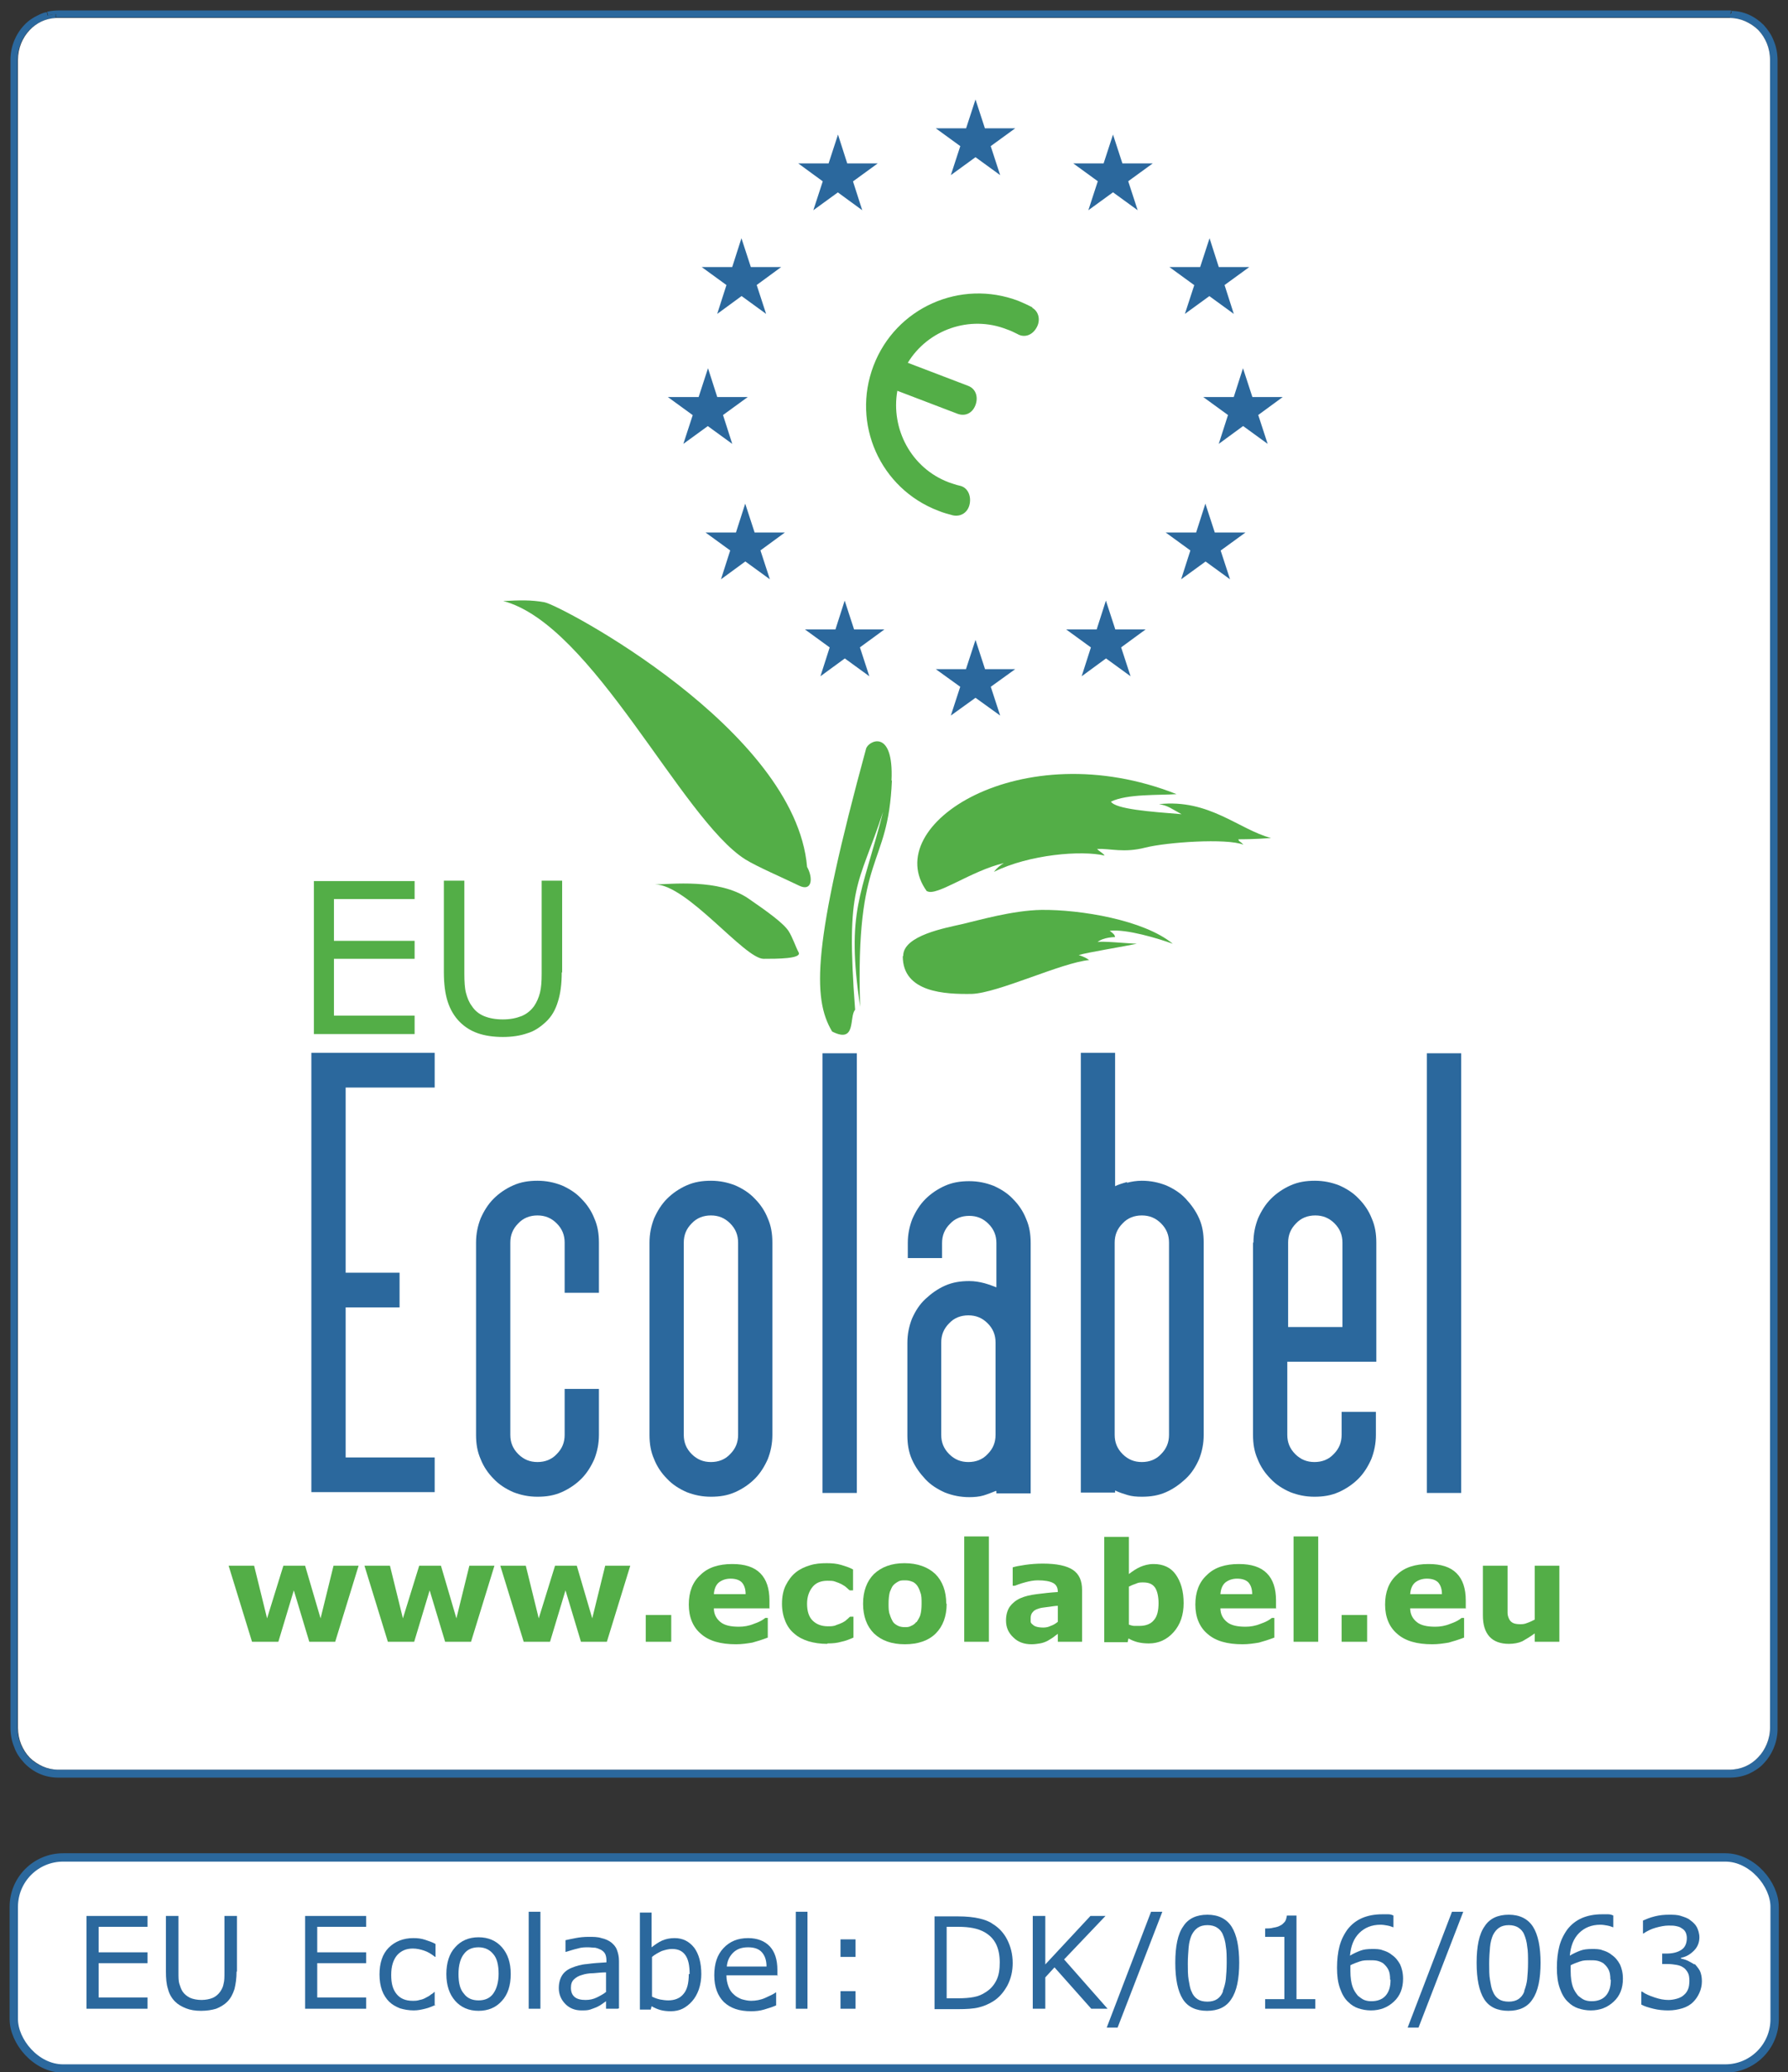 <?xml version="1.0" encoding="UTF-8"?>
<svg id="Layer_1" data-name="Layer 1" xmlns="http://www.w3.org/2000/svg" viewBox="0 0 42.78 49.58">
  <rect x="0" y="0" width="42.78" height="49.58" fill="#333333" stroke="none"/>
  <defs>
    <style>
      .cls-1 {
        stroke: #2b689d;
        stroke-miterlimit: 10;
        stroke-width: .2px;
      }

      .cls-1, .cls-2 {
        fill: #fff;
      }

      .cls-3 {
        fill: #53ae47;
      }

      .cls-4 {
        fill: #2b689d;
      }
    </style>
  </defs>
  <rect class="cls-1" x=".33" y="44.44" width="42.13" height="5.05" rx="1.18" ry="1.18"/>
  <g>
    <path class="cls-4" d="M1.14.37c.06-.02.13-.03.19-.03v.09c-.24.01-.46.12-.63.29-.17.18-.28.43-.28.71v39.91c0,.28.11.53.28.71.09.09.19.16.31.21.11.05.24.08.37.08h40c.26,0,.5-.11.68-.29.09-.09.16-.2.21-.32.05-.12.08-.25.08-.39V1.43c0-.28-.11-.53-.28-.71-.09-.09-.19-.16-.31-.21-.11-.05-.24-.08-.37-.08v-.09s0,0,0,0h0s.02,0,.04-.04c0-.05-.02-.04-.02-.04h0s0,0,0,0h0c.31,0,.58.13.79.34.1.11.19.24.24.38.06.14.09.3.09.46v39.96h0c-.01.31-.14.59-.33.79-.1.11-.23.19-.36.25-.14.06-.29.09-.45.09H1.39c-.32,0-.6-.13-.81-.35-.1-.11-.19-.23-.24-.38-.06-.14-.09-.3-.09-.46V1.43c0-.32.13-.62.33-.83.1-.11.23-.19.36-.25.06-.03.12-.05.18-.06l.02.09Z"/>
    <path class="cls-2" d="M42.35,41.3v.04c0,.14-.03.27-.08.39-.05.12-.12.23-.21.32-.17.18-.41.29-.68.29H1.39c-.13,0-.26-.03-.37-.08-.11-.05-.22-.12-.31-.21-.17-.18-.28-.43-.28-.71V1.43c0-.28.11-.53.28-.71.16-.17.38-.28.63-.29.02,0,.03,0,.05,0h40c.13,0,.26.03.37.08.11.05.22.12.31.21.17.18.28.43.28.71v39.87Z"/>
    <path class="cls-4" d="M1.34.34c-.07,0-.13.01-.19.03l-.02-.09c.09-.02.18-.03.27-.03h40s.01,0,.02,0h0s0,0,0,0h0s0,.01,0,.01l-.02.07h0v.09H1.39s-.03,0-.05,0v-.09Z"/>
  </g>
  <path class="cls-3" d="M24.71,7.36c-.11-.06-.22-.11-.34-.16-1.39-.53-2.94.16-3.47,1.55-.53,1.39.16,2.94,1.55,3.47.12.05.24.08.35.11.19.04.36-.07.4-.27.04-.19-.04-.4-.24-.44-.09-.02-.17-.05-.26-.08-.9-.34-1.39-1.28-1.23-2.19l1.44.55c.19.07.36-.02.43-.21.07-.19.01-.39-.18-.46l-1.44-.55c.48-.79,1.48-1.15,2.37-.8.09.03.17.07.25.11.17.1.36.03.46-.15.1-.17.06-.39-.11-.48Z"/>
  <polygon class="cls-4" points="22.39 3.07 24.29 3.07 22.75 4.19 23.34 2.38 23.93 4.19 22.39 3.07"/>
  <polygon class="cls-4" points="25.68 3.91 27.58 3.91 26.04 5.03 26.63 3.22 27.22 5.03 25.68 3.91"/>
  <polygon class="cls-4" points="27.98 6.39 29.89 6.39 28.35 7.51 28.94 5.7 29.52 7.51 27.98 6.39"/>
  <polygon class="cls-4" points="21 3.91 19.1 3.91 20.63 5.03 20.05 3.22 19.46 5.03 21 3.91"/>
  <polygon class="cls-4" points="18.69 6.39 16.79 6.39 18.33 7.51 17.74 5.7 17.16 7.51 18.69 6.39"/>
  <polygon class="cls-4" points="28.79 9.5 30.69 9.5 29.16 10.62 29.74 8.81 30.33 10.62 28.79 9.5"/>
  <polygon class="cls-4" points="27.89 12.74 29.8 12.74 28.26 13.86 28.84 12.05 29.43 13.86 27.89 12.74"/>
  <polygon class="cls-4" points="25.51 15.06 27.41 15.06 25.88 16.18 26.46 14.37 27.05 16.18 25.51 15.06"/>
  <polygon class="cls-4" points="18.78 12.74 16.88 12.74 18.42 13.86 17.83 12.05 17.25 13.86 18.78 12.74"/>
  <polygon class="cls-4" points="21.16 15.06 19.26 15.06 20.8 16.18 20.21 14.37 19.63 16.18 21.16 15.06"/>
  <polygon class="cls-4" points="17.89 9.5 15.98 9.5 17.52 10.62 16.94 8.81 16.35 10.62 17.89 9.5"/>
  <polygon class="cls-4" points="22.39 16.01 24.29 16.01 22.75 17.12 23.34 15.31 23.93 17.12 22.39 16.01"/>
  <path class="cls-3" d="M21.34,18.67c-.09,2.16-.88,1.65-.76,5.42-.34-2.31.03-2.63.55-4.67-.6,1.83-.9,1.7-.67,4.74-.15.16.04.82-.55.52-.48-.8-.46-2.1.81-6.76.04-.19.67-.52.61.76Z"/>
  <path class="cls-3" d="M15.67,21.16c.36,0,1.53-.15,2.24.34.45.31.84.59.96.78.1.16.16.36.24.51.07.15-.52.15-.84.15-.46,0-1.83-1.78-2.6-1.78Z"/>
  <path class="cls-3" d="M19.31,20.74c.15.27.12.6-.19.45-.39-.19-1-.45-1.29-.63-1.53-.97-3.65-5.62-5.79-6.18.39-.02.67-.03.99.03.38.07,6,3.04,6.28,6.33Z"/>
  <path class="cls-3" d="M22.18,21.33c-1.17-1.59,2.26-3.8,5.97-2.33-.42.03-1.18-.01-1.57.18.12.18.94.24,1.69.3-.24-.13-.33-.21-.54-.24,1.2-.13,1.9.6,2.68.81-.4.03-.67.03-.78.03.01.06.04.04.12.13-.4-.16-1.84-.06-2.35.07s-.82.02-1.15.03c.06.07.13.09.18.16-.55-.13-1.8-.03-2.65.39.07-.09.15-.16.24-.21-.78.18-1.62.81-1.84.67Z"/>
  <path class="cls-3" d="M21.61,22.87c0-.49,1.02-.67,1.41-.76.39-.09,1.21-.33,1.9-.34.93-.01,2.45.24,3.14.81-.33-.12-1.11-.36-1.51-.31.1.07.12.1.13.15,0,0-.28,0-.42.12.1-.03.69.03.94.04-.28.06-1.2.21-1.39.27.12.04.18.07.25.12-.66.06-2.18.79-2.81.81-.63.01-1.65-.03-1.65-.9Z"/>
  <g>
    <path class="cls-3" d="M8.58,37.46l-.56,1.82h-.62l-.37-1.23-.37,1.23h-.63l-.56-1.82h.61l.31,1.26.39-1.26h.52l.37,1.26.31-1.26h.6Z"/>
    <path class="cls-3" d="M11.83,37.46l-.56,1.82h-.62l-.37-1.23-.37,1.23h-.63l-.56-1.82h.61l.31,1.26.39-1.26h.52l.37,1.26.31-1.26h.6Z"/>
    <path class="cls-3" d="M15.08,37.46l-.56,1.82h-.62l-.37-1.23-.37,1.23h-.63l-.56-1.82h.61l.31,1.26.39-1.26h.52l.37,1.26.31-1.26h.6Z"/>
    <path class="cls-3" d="M16.06,39.28h-.61v-.64h.61v.64Z"/>
    <path class="cls-3" d="M18.42,38.48h-1.34c0,.14.06.25.16.33.1.08.25.11.44.11.12,0,.24-.02.36-.07.12-.04.21-.09.27-.14h.06v.47c-.13.05-.26.09-.37.12-.12.02-.25.04-.39.04-.37,0-.65-.08-.84-.25-.19-.16-.29-.4-.29-.7s.09-.54.28-.71c.18-.18.44-.26.76-.26.3,0,.52.07.67.22.15.15.22.37.22.65v.2ZM17.84,38.14c0-.12-.03-.21-.09-.28-.06-.06-.15-.09-.27-.09-.11,0-.2.03-.28.09-.07.06-.11.15-.12.28h.76Z"/>
    <path class="cls-3" d="M19.79,39.33c-.16,0-.3-.02-.44-.06-.13-.04-.25-.1-.34-.18-.1-.08-.17-.18-.22-.3-.05-.12-.08-.26-.08-.42,0-.17.03-.32.09-.44.06-.12.14-.23.24-.31.1-.08.21-.13.34-.17.13-.04.26-.05.4-.05.12,0,.24.01.34.04.1.03.2.06.29.11v.5h-.08s-.05-.04-.08-.07c-.03-.03-.07-.05-.12-.08-.04-.02-.09-.04-.15-.06-.05-.02-.11-.02-.18-.02-.16,0-.28.05-.36.15-.08.1-.13.23-.13.4s.04.31.13.4c.09.09.21.14.37.14.07,0,.14,0,.2-.03.06-.02.11-.04.15-.06.04-.02.07-.04.1-.07.03-.02.05-.05.08-.07h.08v.5c-.09.04-.19.08-.29.1-.1.03-.21.04-.33.04Z"/>
    <path class="cls-3" d="M22.65,38.37c0,.3-.09.54-.26.71-.17.17-.42.26-.74.26s-.56-.09-.74-.26c-.17-.17-.26-.41-.26-.71s.09-.54.26-.71c.18-.17.42-.26.73-.26s.56.09.74.26c.17.17.26.41.26.71ZM21.93,38.81s.07-.1.09-.17c.02-.07.03-.16.03-.27,0-.11,0-.2-.03-.27-.02-.07-.05-.13-.08-.17-.03-.04-.08-.08-.12-.09-.05-.02-.1-.03-.16-.03s-.11,0-.15.02c-.04.02-.09.05-.13.09-.04.04-.06.1-.09.17-.02.07-.03.17-.03.28,0,.1,0,.19.03.26.02.07.05.13.08.18.03.04.08.07.12.09s.1.03.16.03c.05,0,.1,0,.15-.03.05-.02.09-.05.12-.09Z"/>
    <path class="cls-3" d="M23.66,39.28h-.59v-2.52h.59v2.52Z"/>
    <path class="cls-3" d="M25.31,39.09s-.07.05-.12.09c-.05.03-.09.06-.13.08-.06.03-.12.05-.18.06-.06.01-.13.02-.2.02-.17,0-.32-.05-.43-.16-.12-.11-.18-.24-.18-.41,0-.13.03-.24.09-.33.06-.08.14-.15.25-.2.11-.05.24-.08.4-.1.16-.02.33-.04.5-.05h0c0-.11-.04-.18-.12-.22-.08-.04-.2-.06-.36-.06-.1,0-.2.02-.31.05-.11.03-.19.06-.24.08h-.05v-.44c.06-.02.16-.04.3-.06.14-.02.28-.03.42-.03.33,0,.57.05.72.15.15.1.22.26.22.48v1.24h-.58v-.19ZM25.31,38.8v-.38c-.08,0-.16.02-.26.03-.09.01-.16.02-.21.04-.06.02-.1.04-.13.08-.03.03-.05.08-.05.14,0,.04,0,.07,0,.09,0,.02.02.05.05.07.02.02.05.04.09.05.03.01.09.02.16.02.06,0,.12-.01.18-.04.06-.02.11-.05.16-.09Z"/>
    <path class="cls-3" d="M28.32,38.35c0,.29-.08.52-.24.7-.16.18-.36.27-.59.27-.1,0-.19-.01-.27-.03-.08-.02-.15-.05-.22-.09l-.02.09h-.56v-2.52h.59v.89c.09-.07.18-.13.27-.17.09-.04.2-.07.32-.07.23,0,.41.08.53.25.12.17.19.39.19.69ZM27.72,38.36c0-.16-.03-.29-.08-.37-.06-.09-.15-.13-.29-.13-.06,0-.11,0-.17.03-.06.02-.11.04-.17.07v.91s.08.03.12.03c.04,0,.08,0,.14,0,.15,0,.27-.05.34-.14.08-.09.11-.23.11-.41Z"/>
    <path class="cls-3" d="M30.54,38.48h-1.34c0,.14.06.25.16.33.1.08.25.11.44.11.12,0,.24-.02.36-.07.12-.04.21-.09.27-.14h.06v.47c-.13.05-.26.09-.37.12-.12.02-.25.04-.39.04-.37,0-.65-.08-.84-.25-.19-.16-.29-.4-.29-.7s.09-.54.28-.71c.18-.18.44-.26.76-.26.3,0,.52.07.67.22.15.15.22.37.22.65v.2ZM29.96,38.14c0-.12-.03-.21-.09-.28-.06-.06-.15-.09-.27-.09-.11,0-.2.03-.28.09-.07.06-.11.15-.12.28h.76Z"/>
    <path class="cls-3" d="M31.54,39.28h-.59v-2.52h.59v2.52Z"/>
    <path class="cls-3" d="M32.71,39.28h-.61v-.64h.61v.64Z"/>
    <path class="cls-3" d="M35.08,38.48h-1.34c0,.14.06.25.16.33.1.08.25.11.44.11.12,0,.24-.02.36-.07.12-.04.21-.09.27-.14h.06v.47c-.13.05-.26.09-.37.12-.12.02-.25.04-.39.04-.37,0-.65-.08-.84-.25-.19-.16-.29-.4-.29-.7s.09-.54.28-.71c.18-.18.44-.26.76-.26.3,0,.52.07.67.22.15.15.22.37.22.65v.2ZM34.5,38.14c0-.12-.03-.21-.09-.28-.06-.06-.15-.09-.27-.09-.11,0-.2.03-.28.09-.07.06-.11.15-.12.28h.76Z"/>
    <path class="cls-3" d="M37.31,39.28h-.59v-.2c-.11.08-.21.14-.3.19-.09.04-.2.06-.32.06-.2,0-.36-.06-.46-.17-.11-.12-.16-.29-.16-.51v-1.19h.59v.9c0,.09,0,.17,0,.23,0,.06.02.11.04.15.02.04.05.07.09.09.04.02.1.03.17.03.05,0,.1,0,.17-.03.06-.02.12-.05.18-.08v-1.29h.59v1.82Z"/>
  </g>
  <g>
    <path class="cls-3" d="M9.92,24.74h-2.41v-3.66h2.41v.43h-1.93v1h1.93v.43h-1.93v1.36h1.93v.43Z"/>
    <path class="cls-3" d="M13.44,23.27c0,.27-.03.5-.09.69-.06.2-.15.36-.29.49-.13.12-.27.22-.44.27-.17.06-.37.09-.59.09s-.43-.03-.6-.09c-.17-.06-.31-.15-.43-.27-.13-.13-.23-.3-.29-.49-.06-.19-.09-.42-.09-.7v-2.19h.49v2.22c0,.2.01.36.04.47.03.11.07.22.14.31.07.11.17.19.29.24.12.05.27.08.45.08s.32-.03.45-.08c.12-.05.22-.13.3-.24.06-.09.11-.2.14-.32.03-.12.04-.27.04-.45v-2.23h.49v2.19Z"/>
  </g>
  <g>
    <path class="cls-4" d="M7.45,35.72v-10.53h2.95v.83h-2.13v4.43h1.29v.83h-1.29v3.59h2.13v.83h-2.95Z"/>
    <path class="cls-4" d="M13.51,30.93v-1.2c0-.18-.06-.33-.19-.46-.13-.13-.28-.19-.46-.19s-.34.06-.46.19c-.13.13-.19.28-.19.46v4.6c0,.18.06.33.19.46.13.13.28.19.46.19s.34-.06.46-.19c.13-.13.19-.28.19-.46v-1.1h.82v1.1c0,.21-.04.4-.11.58-.08.18-.18.34-.31.47-.13.13-.29.24-.47.32-.18.08-.37.11-.58.11s-.4-.04-.58-.11c-.18-.08-.34-.18-.47-.32-.13-.13-.24-.29-.31-.47-.08-.18-.11-.37-.11-.58v-4.6c0-.21.04-.4.11-.58.08-.18.18-.34.31-.47.13-.13.29-.24.47-.32.18-.08.37-.11.58-.11s.4.04.58.11c.18.08.34.18.47.32.13.13.24.29.31.47.08.18.11.37.11.58v1.2h-.82Z"/>
    <path class="cls-4" d="M18.48,34.33c0,.21-.04.4-.11.58-.08.18-.18.34-.31.47-.13.13-.29.24-.47.32-.18.08-.37.11-.58.11s-.4-.04-.58-.11c-.18-.08-.34-.18-.47-.32-.13-.13-.24-.29-.31-.47-.08-.18-.11-.37-.11-.58v-4.6c0-.21.04-.4.11-.58.08-.18.18-.34.31-.47.13-.13.29-.24.47-.32.18-.08.37-.11.58-.11s.4.04.58.11c.18.08.34.18.47.32.13.13.24.29.31.47.08.18.11.37.11.58v4.6ZM17.66,29.73c0-.18-.06-.33-.19-.46-.13-.13-.28-.19-.46-.19s-.34.06-.46.19c-.13.13-.19.28-.19.46v4.6c0,.18.06.33.19.46.13.13.28.19.46.19s.34-.06.46-.19c.13-.13.19-.28.19-.46v-4.6Z"/>
    <path class="cls-4" d="M20.5,25.2v10.52h-.82v-10.52h.82Z"/>
    <path class="cls-4" d="M23.83,35.67c-.1.04-.2.08-.3.11-.1.03-.22.04-.34.04-.21,0-.4-.04-.58-.11-.18-.08-.34-.18-.47-.32s-.24-.29-.32-.47c-.08-.18-.11-.37-.11-.58v-2.21c0-.21.04-.4.11-.58.08-.18.18-.34.32-.47s.29-.24.47-.32c.18-.08.37-.11.58-.11.13,0,.24.02.36.05.11.03.21.07.29.1v-1.06c0-.18-.06-.33-.19-.46-.13-.13-.28-.19-.46-.19s-.34.06-.46.19c-.13.13-.19.28-.19.46v.36h-.82v-.36c0-.21.04-.4.11-.58.08-.18.18-.34.31-.47.13-.13.29-.24.47-.32.18-.08.37-.11.58-.11s.4.04.58.11c.18.08.34.18.47.32.13.13.24.29.31.47.08.18.11.37.11.58v5.99h-.82v-.05ZM22.52,34.33c0,.18.06.33.19.46.13.13.28.19.46.19s.34-.06.46-.19c.13-.13.19-.28.19-.46v-2.21c0-.18-.06-.33-.19-.46-.13-.13-.28-.19-.46-.19s-.34.06-.46.19c-.13.13-.19.28-.19.46v2.21Z"/>
    <path class="cls-4" d="M26.96,28.3c.11-.03.23-.05.36-.05.21,0,.4.04.58.11.18.08.34.18.47.32s.24.29.32.47c.08.18.11.37.11.58v4.6c0,.21-.04.4-.11.58-.08.18-.18.34-.32.47s-.29.24-.47.32c-.18.08-.37.11-.58.11-.13,0-.24-.01-.34-.04-.1-.03-.2-.06-.3-.11v.05h-.82v-10.52h.82v3.19c.08-.04.18-.07.29-.1ZM27.78,29.27c-.13-.13-.28-.19-.46-.19s-.34.06-.46.19c-.13.13-.19.28-.19.46v4.6c0,.18.06.33.19.46.13.13.28.19.46.19s.34-.06.46-.19c.13-.13.19-.28.19-.46v-4.6c0-.18-.06-.33-.19-.46Z"/>
    <path class="cls-4" d="M29.99,29.73c0-.21.04-.4.11-.58.08-.18.18-.34.31-.47.13-.13.29-.24.47-.32.18-.08.37-.11.58-.11s.4.04.58.11c.18.08.34.18.47.32.13.13.24.29.31.47.08.18.11.37.11.58v2.85h-2.13v1.75c0,.18.06.33.19.46.13.13.28.19.46.19s.34-.06.46-.19c.13-.13.19-.28.19-.46v-.55h.82v.55c0,.21-.04.4-.11.58-.08.18-.18.34-.31.47-.13.13-.29.24-.47.32-.18.08-.37.11-.58.11s-.4-.04-.58-.11c-.18-.08-.34-.18-.47-.32-.13-.13-.24-.29-.31-.47-.08-.18-.11-.37-.11-.58v-4.6ZM30.81,31.75h1.31v-2.02c0-.18-.06-.33-.19-.46-.13-.13-.28-.19-.46-.19s-.34.06-.46.19c-.13.13-.19.28-.19.46v2.02Z"/>
    <path class="cls-4" d="M34.96,25.2v10.52h-.82v-10.52h.82Z"/>
  </g>
  <g>
    <path class="cls-4" d="M3.53,48.06h-1.46v-2.22h1.46v.26h-1.17v.61h1.17v.26h-1.17v.82h1.17v.26Z"/>
    <path class="cls-4" d="M5.66,47.17c0,.16-.02.3-.05.42-.04.12-.09.22-.17.3-.08.08-.17.13-.27.17-.1.03-.22.05-.36.05s-.26-.02-.36-.06c-.1-.04-.19-.09-.26-.16-.08-.08-.14-.18-.17-.3-.04-.12-.05-.26-.05-.42v-1.33h.3v1.34c0,.12,0,.22.02.28s.04.13.08.19c.04.06.1.11.18.15.07.03.17.05.27.05s.2-.02.27-.05c.07-.03.13-.08.18-.15.04-.06.07-.12.08-.19.02-.07.02-.16.02-.27v-1.35h.3v1.33Z"/>
    <path class="cls-4" d="M8.76,48.06h-1.46v-2.22h1.46v.26h-1.17v.61h1.17v.26h-1.17v.82h1.17v.26Z"/>
    <path class="cls-4" d="M10.44,47.96c-.09.04-.18.08-.27.1-.08.02-.17.04-.27.04-.12,0-.23-.02-.33-.05-.1-.04-.19-.09-.26-.16-.07-.07-.13-.16-.17-.27-.04-.11-.06-.24-.06-.38,0-.27.07-.49.22-.64.15-.15.35-.23.59-.23.1,0,.19.01.28.04.09.03.18.06.25.1v.31h-.01c-.09-.07-.17-.12-.26-.15s-.18-.05-.27-.05c-.16,0-.28.05-.38.16-.09.11-.14.26-.14.47s.04.35.13.46c.09.11.22.16.38.16.06,0,.11,0,.17-.02.06-.01.11-.03.16-.06.04-.02.08-.04.11-.07.04-.02.06-.04.08-.06h.01v.31Z"/>
    <path class="cls-4" d="M12.22,47.23c0,.27-.07.49-.21.64-.14.16-.33.24-.56.24s-.42-.08-.56-.24-.21-.37-.21-.64.07-.49.21-.64c.14-.16.33-.24.56-.24s.42.08.56.24c.14.16.21.37.21.64ZM11.93,47.23c0-.22-.04-.38-.13-.48-.08-.1-.2-.16-.35-.16s-.27.05-.35.16c-.08.1-.13.26-.13.48s.04.37.13.47c.08.11.2.16.35.16s.27-.05.35-.16c.08-.11.13-.27.13-.48Z"/>
    <path class="cls-4" d="M12.93,48.06h-.28v-2.32h.28v2.32Z"/>
    <path class="cls-4" d="M14.78,48.06h-.28v-.18s-.06.04-.1.07c-.04.03-.08.05-.12.07-.05.02-.1.04-.16.06-.06.02-.13.02-.21.02-.15,0-.28-.05-.38-.15s-.16-.23-.16-.38c0-.13.03-.23.08-.31.05-.08.13-.14.23-.18.1-.04.22-.08.37-.09.14-.02.29-.03.46-.04v-.04c0-.06-.01-.12-.03-.16-.02-.04-.05-.07-.1-.1-.04-.02-.09-.04-.14-.05-.06,0-.11-.01-.17-.01-.07,0-.16,0-.25.03-.09.02-.18.05-.28.08h-.01v-.28c.05-.01.13-.03.24-.05.1-.02.21-.03.31-.03.12,0,.22,0,.31.03.09.02.16.05.23.1.06.05.11.1.14.18s.05.16.05.27v1.13ZM14.5,47.65v-.46c-.09,0-.19.01-.3.02-.12,0-.21.02-.27.04-.08.02-.15.06-.2.11-.05.05-.07.11-.07.2,0,.1.03.17.09.22.06.05.15.07.26.07.1,0,.19-.02.27-.06.08-.04.16-.08.23-.14Z"/>
    <path class="cls-4" d="M16.78,47.22c0,.14-.02.26-.06.38-.04.11-.09.2-.16.28-.07.08-.15.14-.23.18-.08.04-.18.06-.28.06-.09,0-.18-.01-.25-.03-.07-.02-.14-.05-.21-.09l-.02.08h-.26v-2.32h.28v.83c.08-.06.16-.12.25-.16.09-.04.19-.06.3-.06.2,0,.35.08.47.23.11.15.17.36.17.64ZM16.5,47.23c0-.2-.03-.35-.1-.45-.07-.1-.17-.15-.32-.15-.08,0-.16.02-.25.05-.08.04-.16.08-.23.14v.95c.08.04.15.06.2.07.06.01.12.02.19.02.15,0,.28-.05.36-.15.09-.1.13-.26.13-.48Z"/>
    <path class="cls-4" d="M18.61,47.26h-1.23c0,.1.02.19.05.27.03.08.07.14.13.19.05.05.11.08.18.11.07.02.15.04.23.04.11,0,.23-.02.34-.07.11-.05.2-.09.25-.13h.01v.31c-.09.04-.19.07-.29.1s-.2.04-.31.04c-.28,0-.49-.07-.65-.22-.15-.15-.23-.36-.23-.64s.07-.49.22-.65c.15-.16.34-.24.59-.24.22,0,.4.07.52.2.12.13.18.32.18.56v.15ZM18.34,47.05c0-.15-.04-.26-.11-.34s-.18-.12-.33-.12-.27.04-.36.13c-.09.09-.14.2-.15.33h.95Z"/>
    <path class="cls-4" d="M19.32,48.06h-.28v-2.32h.28v2.32Z"/>
    <path class="cls-4" d="M20.47,46.82h-.36v-.42h.36v.42ZM20.47,48.06h-.36v-.42h.36v.42Z"/>
    <path class="cls-4" d="M24.23,46.96c0,.2-.04.38-.13.55-.09.16-.2.29-.35.38-.1.06-.21.11-.34.14-.12.03-.29.04-.49.04h-.56v-2.22h.55c.22,0,.39.02.52.05.13.03.24.07.32.13.15.09.27.22.35.38s.13.34.13.56ZM23.92,46.95c0-.17-.03-.32-.09-.44s-.15-.21-.27-.28c-.09-.05-.18-.08-.28-.1-.1-.02-.22-.03-.35-.03h-.28v1.71h.28c.14,0,.27-.01.37-.03.11-.02.2-.06.29-.12.11-.07.19-.16.25-.28.06-.12.08-.26.08-.43Z"/>
    <path class="cls-4" d="M26.49,48.06h-.38l-.88-.99-.22.24v.75h-.3v-2.22h.3v1.16l1.08-1.16h.36l-.99,1.04,1.04,1.18Z"/>
    <path class="cls-4" d="M27.81,45.74l-1.07,2.77h-.26l1.06-2.77h.26Z"/>
    <path class="cls-4" d="M29.65,46.95c0,.4-.06.69-.19.88-.12.19-.32.28-.58.28s-.46-.09-.58-.28c-.12-.19-.18-.48-.18-.87s.06-.69.19-.87c.12-.19.32-.28.58-.28s.46.1.58.29c.12.19.18.48.18.87ZM29.26,47.63c.03-.08.06-.18.07-.28.01-.11.02-.24.02-.39s0-.28-.02-.39c-.01-.11-.04-.21-.07-.28-.03-.08-.08-.13-.14-.17-.06-.04-.14-.06-.23-.06s-.17.02-.23.06c-.06.04-.11.1-.15.18-.03.07-.06.17-.07.29-.01.12-.02.25-.02.39,0,.15,0,.28.02.39s.03.2.07.28c.03.08.08.14.14.18.06.04.14.06.24.06.09,0,.17-.02.23-.06s.11-.1.14-.18Z"/>
    <path class="cls-4" d="M31.47,48.06h-1.2v-.23h.46v-1.49h-.46v-.2c.06,0,.13,0,.2-.02.07-.01.13-.03.16-.05.05-.02.08-.06.11-.09.03-.04.04-.09.05-.15h.23v2h.45v.23Z"/>
    <path class="cls-4" d="M33.57,47.34c0,.23-.07.41-.22.55-.15.14-.33.21-.55.21-.11,0-.21-.02-.3-.05s-.17-.08-.24-.15c-.09-.08-.15-.19-.2-.33-.05-.14-.07-.3-.07-.49s.02-.37.06-.52c.04-.15.11-.29.2-.41.09-.11.2-.2.34-.26.14-.06.3-.09.48-.09.06,0,.11,0,.15,0s.08.01.12.03v.28h-.01s-.07-.03-.13-.04c-.06-.01-.11-.02-.17-.02-.21,0-.38.07-.51.2-.13.13-.2.31-.22.54.08-.05.17-.09.25-.12.08-.03.17-.04.28-.04.09,0,.18,0,.25.03.07.02.15.05.22.11.09.06.15.14.2.23.04.09.07.2.07.34ZM33.26,47.36c0-.09-.01-.17-.04-.23-.03-.06-.07-.11-.13-.16-.05-.03-.1-.05-.15-.06s-.11-.01-.17-.01c-.08,0-.16,0-.24.03s-.15.05-.22.09c0,.02,0,.04,0,.06,0,.02,0,.05,0,.08,0,.16.02.28.05.37.03.09.08.16.13.22.05.04.1.08.15.1.05.02.11.03.17.03.14,0,.26-.04.34-.13.08-.09.12-.21.12-.38Z"/>
    <path class="cls-4" d="M35.01,45.74l-1.07,2.77h-.26l1.06-2.77h.26Z"/>
    <path class="cls-4" d="M36.86,46.95c0,.4-.06.69-.19.88-.12.19-.32.28-.58.28s-.46-.09-.58-.28c-.12-.19-.18-.48-.18-.87s.06-.69.19-.87c.12-.19.32-.28.58-.28s.46.1.58.29c.12.19.18.48.18.87ZM36.47,47.63c.03-.08.06-.18.07-.28.01-.11.02-.24.02-.39s0-.28-.02-.39c-.01-.11-.04-.21-.07-.28-.03-.08-.08-.13-.14-.17-.06-.04-.14-.06-.23-.06s-.17.02-.23.06c-.06.04-.11.1-.15.18-.03.07-.06.17-.07.29-.01.12-.02.25-.02.39,0,.15,0,.28.02.39s.03.2.07.28c.03.08.08.14.14.18.06.04.14.06.24.06.09,0,.17-.02.23-.06.06-.04.11-.1.14-.18Z"/>
    <path class="cls-4" d="M38.83,47.34c0,.23-.07.41-.22.55-.15.14-.33.21-.55.21-.11,0-.21-.02-.3-.05s-.17-.08-.24-.15c-.09-.08-.15-.19-.2-.33-.05-.14-.07-.3-.07-.49s.02-.37.06-.52c.04-.15.11-.29.2-.41.09-.11.2-.2.34-.26.14-.06.3-.09.48-.09.06,0,.11,0,.15,0s.08.01.12.03v.28h-.01s-.07-.03-.13-.04c-.06-.01-.11-.02-.17-.02-.21,0-.38.07-.51.2-.13.13-.2.31-.22.54.08-.05.17-.09.25-.12.08-.03.17-.04.28-.04.09,0,.18,0,.25.03.07.02.15.05.22.11.09.06.15.14.2.23.04.09.07.2.07.34ZM38.53,47.36c0-.09-.01-.17-.04-.23-.03-.06-.07-.11-.13-.16-.05-.03-.1-.05-.15-.06s-.11-.01-.17-.01c-.08,0-.16,0-.24.03s-.15.05-.22.09c0,.02,0,.04,0,.06,0,.02,0,.05,0,.08,0,.16.02.28.05.37.03.09.08.16.13.22.05.04.1.08.15.1.05.02.11.03.17.03.14,0,.26-.04.34-.13.08-.09.12-.21.12-.38Z"/>
    <path class="cls-4" d="M40.55,46.99s.09.1.12.16.05.15.05.25-.02.19-.06.28-.09.16-.15.22c-.07.07-.16.12-.26.15-.1.03-.21.05-.33.05s-.24-.01-.36-.04c-.12-.03-.22-.06-.29-.1v-.31h.02c.08.06.18.1.3.14s.22.06.33.06c.06,0,.13-.01.2-.03s.13-.05.17-.09c.05-.04.08-.09.1-.14.02-.05.03-.12.03-.2s-.01-.15-.04-.2c-.03-.05-.06-.09-.11-.12-.04-.03-.1-.05-.16-.06-.06-.01-.13-.02-.21-.02h-.13v-.25h.1c.15,0,.27-.03.36-.09.09-.06.13-.16.13-.28,0-.05-.01-.1-.03-.14-.02-.04-.05-.07-.1-.1-.04-.03-.09-.04-.14-.05s-.1-.01-.17-.01c-.09,0-.19.02-.3.05s-.21.08-.3.14h-.01v-.31c.07-.03.16-.07.28-.1.12-.03.23-.04.34-.04s.2,0,.29.03.16.05.22.1c.07.05.13.11.16.17s.06.15.06.24c0,.12-.04.23-.13.32-.09.09-.19.15-.31.17v.02s.1.02.16.05c.06.03.11.06.16.09Z"/>
  </g>
</svg>
